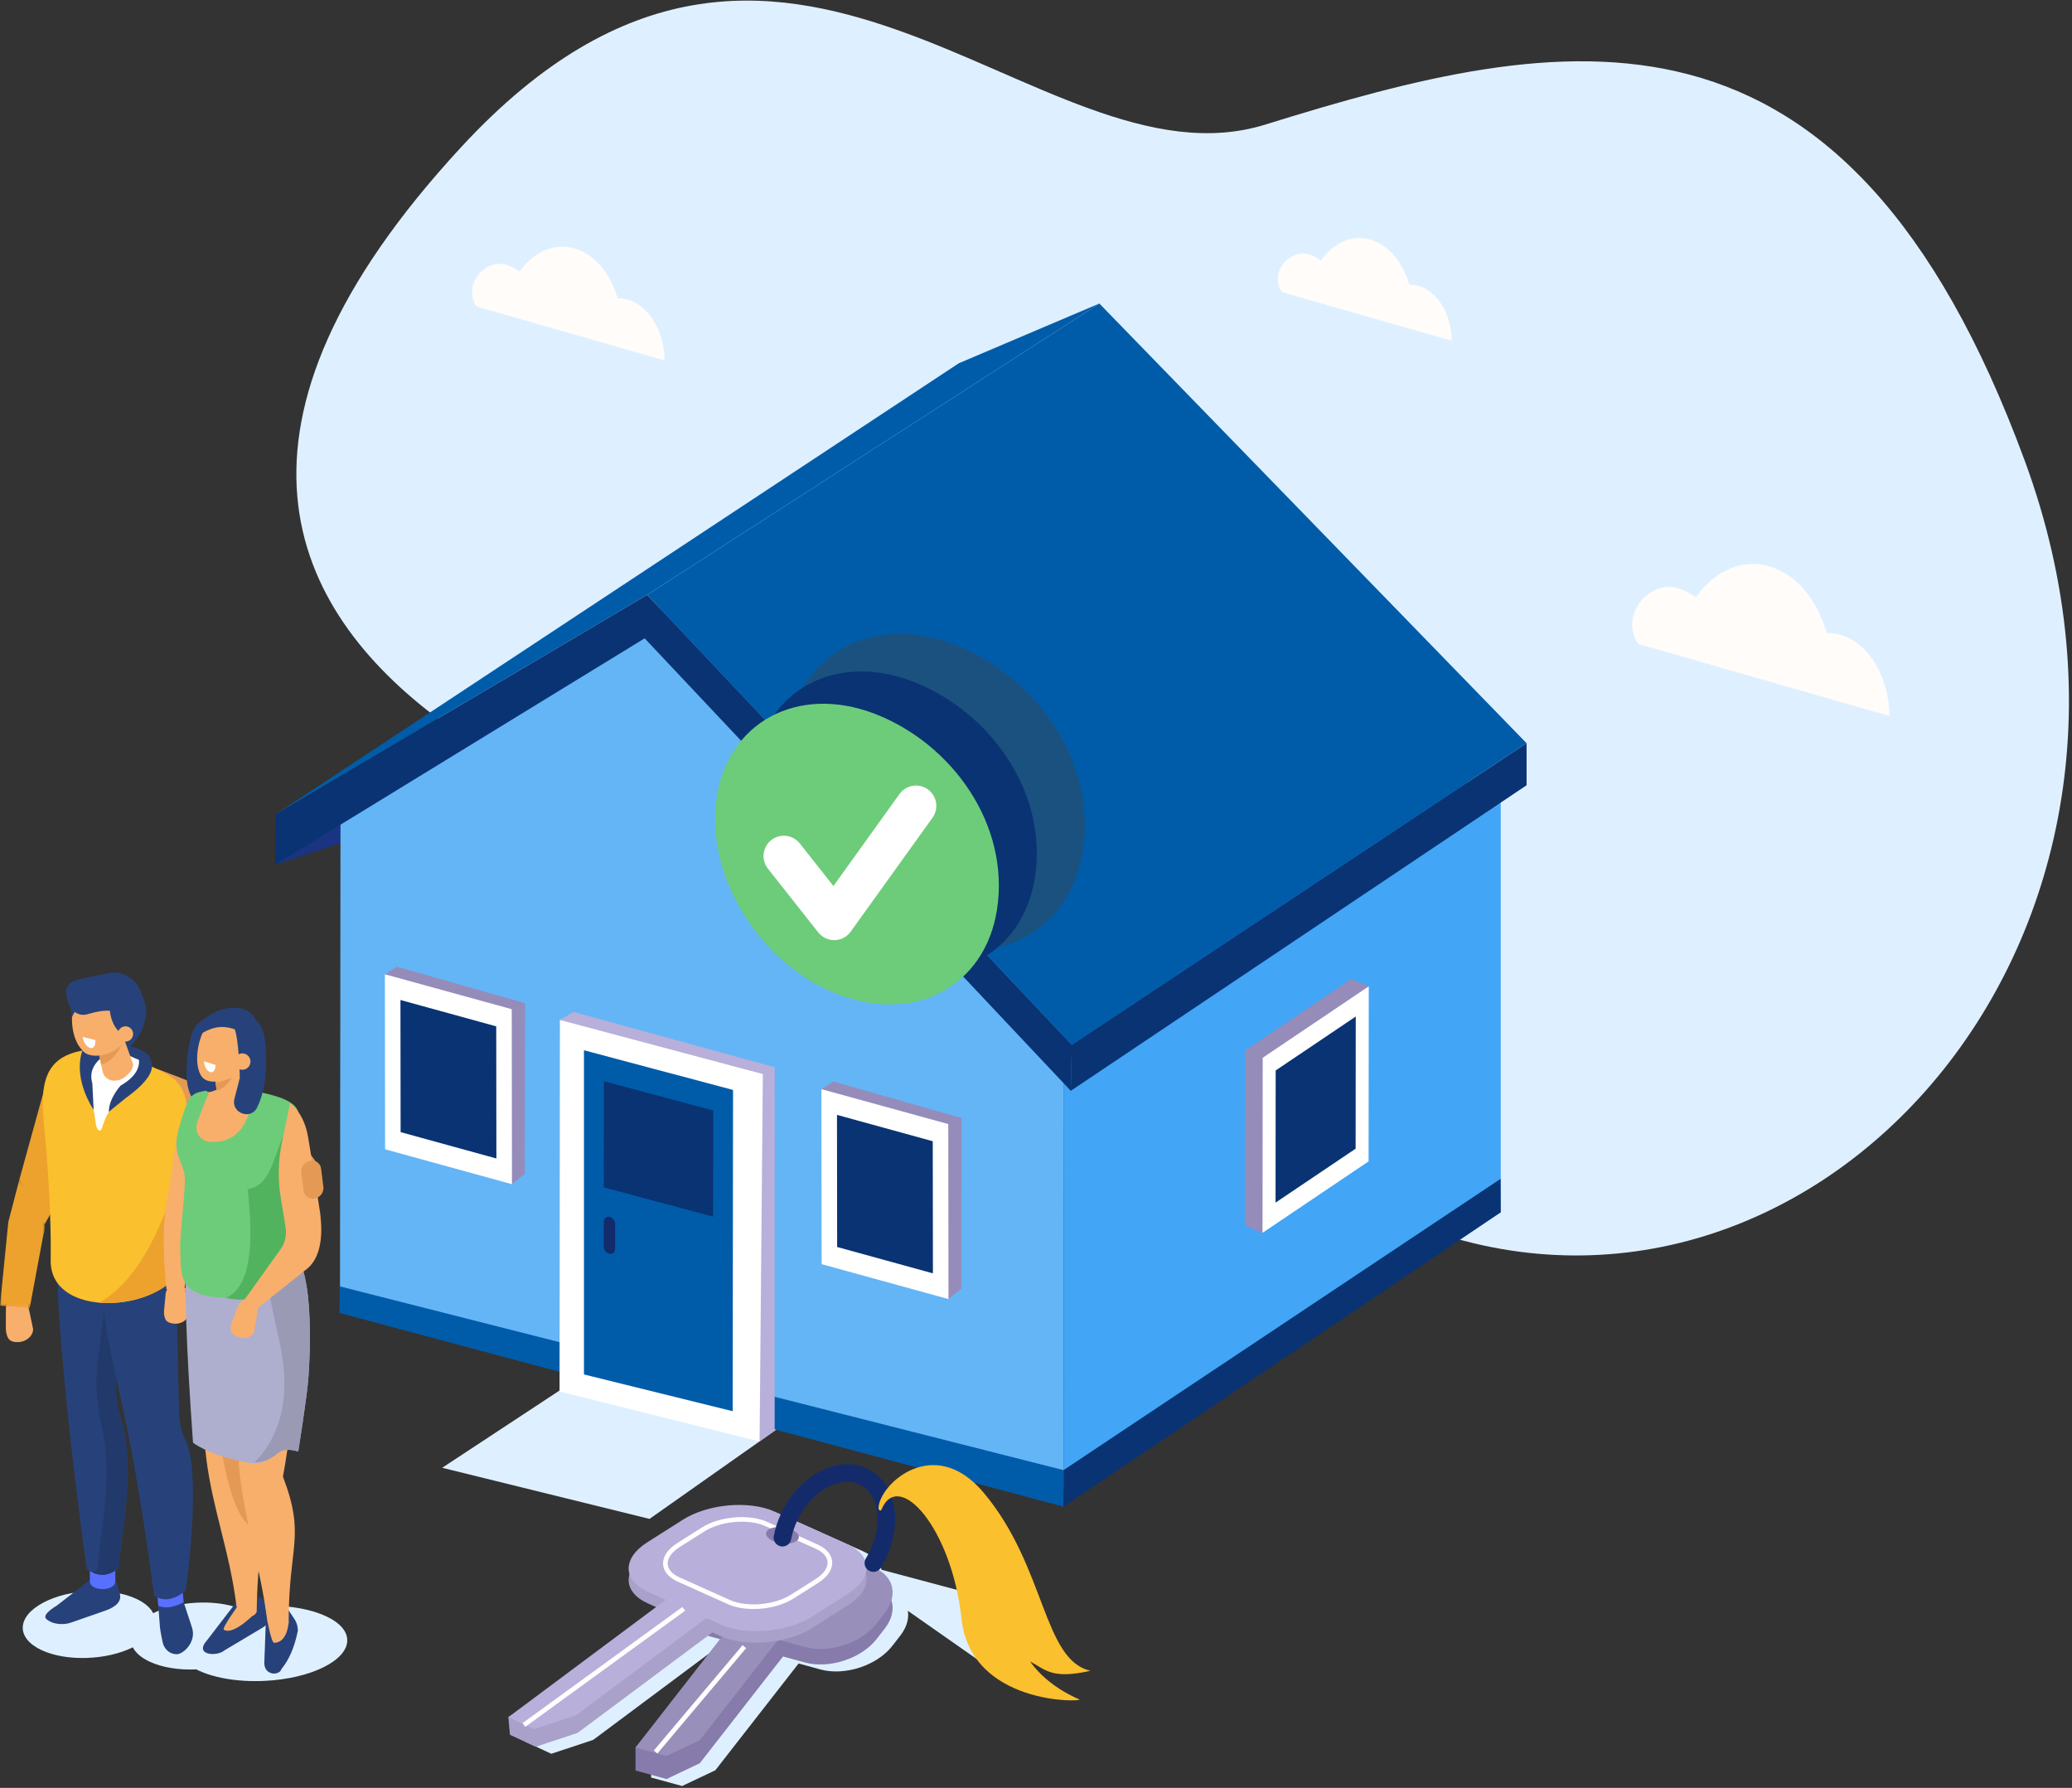 <?xml version="1.0" encoding="UTF-8"?>
<svg width="510px" height="440px" viewBox="0 0 510 440" version="1.1" xmlns="http://www.w3.org/2000/svg" xmlns:xlink="http://www.w3.org/1999/xlink">
    <rect x="0" y="0" width="510" height="440" fill="#333333" stroke="none"/>
    <title>Group 213</title>
    <defs>
        <polygon id="path-1" points="0 0.13 11.021 0.13 11.021 31.65 0 31.65"></polygon>
    </defs>
    <g id="layouts" stroke="none" stroke-width="1" fill="none" fill-rule="evenodd">
        <g id="zertifikate-start" transform="translate(-850, -179)">
            <g id="Group-213" transform="translate(850, 179)">
                <path d="M113.545,36.17 C193.334,-50.145 255.41,48.06 311.444,30.658 C385.002,7.814 454.151,-6.84 498.401,113.47 C542.65,233.78 443.47,339.457 346.835,300.9 C250.2,262.344 198.663,215.207 198.663,215.207 C198.663,215.207 -13.656,173.775 113.545,36.17 Z" id="Fill-1" fill="#DEF0FF"></path>
                <polygon id="Fill-3" fill="#DEF0FF" points="143.735 338.251 108.84 361.221 159.869 373.801 191.605 351.451"></polygon>
                <polygon id="Fill-5" fill="#1A3482" points="67.719 212.81 94.735 203.873 86.33 193.469"></polygon>
                <polygon id="Fill-10" fill="#64B5F6" points="83.684 318.996 83.81 201.374 144.843 155.803 167.42 148.038 261.936 206.098 261.776 366.648 227.658 357.507 227.658 357.567"></polygon>
                <polygon id="Fill-12" fill="#42A5F5" points="261.936 206.252 286.045 190.016 286.045 189.592 288.089 188.64 369.39 192.887 369.39 298.355 304.24 338.192 304.24 338.045 261.776 366.642"></polygon>
                <polygon id="Fill-14" fill="#005CA9" points="270.592 74.695 375.748 182.904 263.814 257.136 159.291 146.396"></polygon>
                <polygon id="Fill-16" fill="#005CA9" points="159.291 146.396 67.851 200.421 235.994 89.398 270.592 74.695"></polygon>
                <polygon id="Fill-18" fill="#093373" points="375.748 182.904 375.748 193.256 263.56 268.449 263.778 257.148"></polygon>
                <polygon id="Fill-20" fill="#093373" points="263.56 268.449 156.377 154.654 159.291 146.396 263.814 257.136"></polygon>
                <polygon id="Fill-22" fill="#093373" points="160.781 155.804 67.718 212.81 67.851 200.421 159.291 146.398"></polygon>
                <polygon id="Fill-24" fill="#005CA9" points="261.772 370.795 261.781 361.8 83.592 316.57 83.585 323.124"></polygon>
                <polygon id="Fill-26" fill="#093373" points="261.772 370.79 261.781 361.8 369.354 290.11 369.391 298.355"></polygon>
                <polygon id="Fill-28" fill="#B8AFDB" points="142.745 339.462 186.964 354.744 190.676 352.1 190.689 262.641 141.163 249.039 137.813 251.019"></polygon>
                <path d="M465.077,176.208 C464.963,166.713 460.066,158.239 452.97,156.205 C451.848,155.883 450.73,155.745 449.63,155.765 C447.32,147.676 442.162,141.285 435.475,139.368 C428.64,137.409 421.896,140.607 417.406,147.024 C416.066,145.983 414.588,145.201 412.998,144.745 C405.902,142.711 398.576,151.403 403.197,158.468 L465.077,176.208 Z" id="Fill-30" fill="#FFFCFA"></path>
                <path d="M163.57,88.69 C163.485,81.586 159.822,75.247 154.512,73.725 C153.674,73.484 152.837,73.381 152.014,73.395 C150.286,67.344 146.427,62.563 141.424,61.129 C136.311,59.663 131.265,62.055 127.907,66.855 C126.904,66.077 125.798,65.492 124.609,65.152 C119.3,63.629 113.818,70.131 117.276,75.417 L163.57,88.69 Z" id="Fill-32" fill="#FFFCFA"></path>
                <path d="M357.332,83.874 C357.256,77.454 353.945,71.725 349.147,70.349 C348.388,70.132 347.632,70.038 346.888,70.051 C345.326,64.583 341.839,60.261 337.318,58.966 C332.696,57.64 328.137,59.803 325.101,64.141 C324.194,63.438 323.195,62.909 322.12,62.601 C317.323,61.226 312.369,67.103 315.494,71.879 L357.332,83.874 Z" id="Fill-34" fill="#FFFCFA"></path>
                <path d="M234.869,158.606 C214.825,150.885 196.435,160.9 193.794,180.974 C191.154,201.047 205.262,223.578 225.306,231.299 C245.35,239.019 263.55,229.132 266.572,209.21 C269.894,187.309 254.913,166.326 234.869,158.606" id="Fill-36" fill="#414141" opacity="0.4"></path>
                <path d="M224.655,167.724 C205.619,160.391 188.154,169.901 185.646,188.966 C183.138,208.03 196.536,229.428 215.572,236.76 C234.609,244.092 251.894,234.703 254.764,215.782 C257.919,194.983 243.692,175.056 224.655,167.724" id="Fill-38" fill="#093373"></path>
                <path d="M215.311,175.668 C196.275,168.336 178.81,177.846 176.302,196.91 C173.794,215.975 187.193,237.373 206.229,244.706 C225.265,252.038 242.55,242.648 245.42,223.727 C248.575,202.928 234.347,183.001 215.311,175.668" id="Fill-40" fill="#6DCC7A"></path>
                <polyline id="Stroke-42" stroke="#FFFFFF" stroke-width="10" stroke-linecap="round" stroke-linejoin="round" points="192.937 210.67 205.328 226.365 225.462 198.326"></polyline>
                <polygon id="Fill-44" fill="#FFFFFF" points="137.728 342.428 186.964 354.744 187.765 264.324 137.813 251.019"></polygon>
                <polygon id="Fill-46" fill="#005CA9" points="143.735 338.251 180.342 347.299 180.431 268.24 143.735 258.466"></polygon>
                <polygon id="Fill-48" fill="#093373" points="175.555 273.289 148.636 266.078 148.61 292.214 175.53 299.426"></polygon>
                <path d="M150.01,308.559 L150.01,308.559 C149.24,308.4 148.61,307.632 148.611,306.853 L148.616,300.603 C148.617,299.824 149.247,299.317 150.018,299.476 C150.788,299.634 151.418,300.403 151.417,301.182 L151.411,307.432 C151.411,308.21 150.78,308.718 150.01,308.559" id="Fill-50" fill="#142B6B"></path>
                <polygon id="Fill-52" fill="#958CBA" points="306.466 258.519 306.424 301.603 310.757 303.399 332.531 284.021 336.908 242.734 332.574 240.937"></polygon>
                <polygon id="Fill-54" fill="#FFFFFF" points="310.757 303.399 310.8 260.315 336.908 242.733 336.865 285.817"></polygon>
                <polygon id="Fill-56" fill="#093373" points="313.962 295.966 313.995 263.44 333.704 250.167 333.672 282.693"></polygon>
                <polygon id="Fill-58" fill="#958CBA" points="236.711 275.168 236.62 317.136 233.459 319.703 207.417 307.823 202.182 268.043 205.139 266.167"></polygon>
                <polygon id="Fill-60" fill="#FFFFFF" points="233.46 319.703 233.408 276.634 202.183 268.043 202.234 311.111"></polygon>
                <polygon id="Fill-62" fill="#093373" points="229.627 313.373 229.588 280.858 206.015 274.373 206.053 306.887"></polygon>
                <polygon id="Fill-64" fill="#958CBA" points="129.265 246.897 129.172 288.865 126.012 291.432 99.97 279.552 94.735 239.771 97.691 237.896"></polygon>
                <polygon id="Fill-66" fill="#FFFFFF" points="126.013 291.432 125.961 248.362 94.736 239.771 94.787 282.84"></polygon>
                <polygon id="Fill-68" fill="#093373" points="122.18 285.102 122.142 252.587 98.568 246.102 98.607 278.616"></polygon>
                <polygon id="Fill-70" fill="#EDA22D" points="12.134 263.614 4.746 290.371 10.976 301.3 20.477 284.622"></polygon>
                <path d="M4.281,330.297 L4.281,330.297 C6.365,330.303 8.109,328.872 8.156,327.117 L6.784,320.59 C6.832,318.83 6.639,320.065 4.551,320.058 C2.466,320.051 2.249,318.378 1.455,321.734 L1.432,326.7 C1.429,327.346 1.506,327.991 1.705,328.599 C2.076,329.729 2.64,330.291 4.281,330.297" id="Fill-72" fill="#F8AF6B"></path>
                <g id="Group-76" transform="translate(0, 290.241)">
                    <mask id="mask-2" fill="white">
                        <use xlink:href="#path-1"></use>
                    </mask>
                    <g id="Clip-75"></g>
                    <path d="M2.048,10.48 L-0,31.071 L7.315,31.65 L10.661,13.679 C11.27,12.072 11.1,10.275 10.203,8.843 L4.746,0.13 L2.048,10.48 Z" id="Fill-74" fill="#EDA22D" mask="url(#mask-2)"></path>
                </g>
                <path d="M10.538,394.465 C16.992,390.985 27.311,390.548 33.587,393.489 C35.663,394.462 37.031,395.683 37.706,397.007 C43.708,394.035 52.647,393.54 58.775,395.752 C60.487,395.473 62.288,395.283 64.153,395.201 C75.697,394.685 85.24,398.403 85.468,403.504 C85.695,408.606 76.521,413.159 64.977,413.674 C58.269,413.973 52.242,412.842 48.32,410.842 C44.132,411.025 39.963,410.402 36.812,408.925 C34.736,407.953 33.367,406.732 32.692,405.408 C26.214,408.615 16.309,408.944 10.215,406.089 C3.94,403.149 4.084,397.944 10.538,394.465" id="Fill-77" fill="#DEF0FF"></path>
                <path d="M38.498,263.023 C38.498,263.023 71.693,274.38 78.408,287.014 L72.176,293.125 L33.179,280.63 L38.498,263.023 Z" id="Fill-79" fill="#E49A55"></path>
                <path d="M31.301,257.311 C31.301,257.311 36.762,258.386 37.038,260.776 C37.314,263.166 37.09,265.437 37.09,265.437 L20.182,264.463 L21.135,257.764 L31.301,257.311 Z" id="Fill-81" fill="#27427A"></path>
                <path d="M13.981,395.135 L22.628,388.452 C23.953,387.938 25.567,387.759 27.452,388.195 C28.298,388.392 28.417,387.76 28.391,388.544 L29.356,391.81 C30.241,393.983 28.563,395.417 26.075,396.327 L17.613,399.277 C15.864,399.955 13.334,399.774 11.991,398.874 L11.611,398.619 C10.268,397.718 12.136,396.274 13.981,395.135" id="Fill-83" fill="#27427A"></path>
                <path d="M28.381,389.152 C28.382,391.727 22.118,391.728 22.118,389.153 L22.117,380.784 L28.38,380.783 L28.381,389.152 Z" id="Fill-85" fill="#596FFF"></path>
                <path d="M29.208,385.92 C26.694,388.023 24.076,388.089 21.355,386.16 C21.355,386.16 14.026,334.821 13.975,308.243 L33.304,300.976 C31.761,317.364 27.926,344.346 27.926,344.346 C34.394,357.392 30.193,374.232 29.208,385.92" id="Fill-87" fill="#27427A"></path>
                <path d="M33.303,300.976 L27.883,303.014 C26.92,312.726 25.284,325.443 24.102,334.254 C23.332,339.996 23.76,345.803 25.083,351.443 C27.831,363.162 24.778,376.48 23.956,386.219 C23.584,386.531 23.209,386.792 22.832,387.014 C25.027,387.996 27.153,387.64 29.208,385.92 C30.084,375.531 33.5,361.071 29.706,348.822 C28.575,345.172 28.356,341.301 28.872,337.514 C30.111,328.43 32.246,312.213 33.303,300.976" id="Fill-89" fill="#223A6B"></path>
                <path d="M45.229,394.535 C45.473,397.083 39.239,398.083 38.996,395.534 L38.207,387.252 L44.44,386.253 L45.229,394.535 Z" id="Fill-91" fill="#596FFF"></path>
                <path d="M45.726,391.379 C43.026,393.723 40.418,394.252 37.915,392.715 C37.915,392.715 35.826,375.666 32.468,357.571 C29.869,343.567 25.961,329.573 25.131,318.355 L43.525,306.629 C43.28,316.656 43.838,338.665 44.103,348.105 C44.166,350.31 44.703,352.434 45.652,354.369 C49.784,362.796 45.726,391.379 45.726,391.379" id="Fill-93" fill="#27427A"></path>
                <path d="M12.483,309.567 C12.592,300.436 11.948,287.268 10.723,275.875 C9.825,264.701 11.559,257.816 26.814,258.105 L30.9,259.242 C42.8,265.838 45.936,263.486 46.594,278.237 L45.473,308.322 C45.302,322.626 11.519,326.374 12.483,309.567" id="Fill-95" fill="#FBC02D"></path>
                <path d="M46.594,278.237 L45.473,308.322 C45.373,316.664 33.843,321.415 24.439,320.594 C35.165,314.431 41.921,298.814 46.594,278.237" id="Fill-97" fill="#EDA22D"></path>
                <path d="M36.158,261.585 C36.158,261.585 36.969,265.714 30.687,269.632 C27.447,271.654 25.912,274.808 25.185,277.388 C24.761,278.895 23.827,278.222 23.601,276.677 C23.015,272.657 22.827,271.492 21.834,268.553 C20.227,263.801 22.186,256.484 22.461,256.413 C22.737,256.342 36.158,261.585 36.158,261.585" id="Fill-99" fill="#FFFFFF"></path>
                <path d="M27.249,259.026 C27.249,259.026 21.174,261.242 22.731,266.634 L23.046,273.113 C23.046,273.113 18.098,266.044 20.122,259.031 C22.146,252.018 27.249,259.026 27.249,259.026" id="Fill-101" fill="#27427A"></path>
                <path d="M24.792,258.703 C24.792,258.703 25.961,260.393 26.67,260.715 C27.38,261.037 36.834,256.359 35.56,248.457 C34.754,243.452 25.267,245.108 25.267,245.108 L24.792,258.703 Z" id="Fill-103" fill="#27427A"></path>
                <path d="M29.182,265.82 L28.709,265.915 C27.109,266.238 25.537,265.193 25.215,263.593 L23.399,254.575 C23.077,252.975 24.123,251.403 25.722,251.081 L26.195,250.985 C27.795,250.664 29.367,251.708 29.689,253.308 L32.707,261.718 C33.03,263.318 30.781,265.498 29.182,265.82" id="Fill-105" fill="#F8AF6B"></path>
                <path d="M24.38,259.444 C24.38,259.444 28.278,259.409 30.702,255.601 C30.702,255.601 28.424,261.37 24.887,261.966 L24.38,259.444 Z" id="Fill-107" fill="#E49A55"></path>
                <path d="M32.951,257.95 C32.951,257.95 37.4,262.725 29.692,267.163 C29.692,267.163 26.752,270.341 26.797,273.619 C26.797,273.619 29.361,271.482 30.848,270.312 C32.335,269.143 43.482,261.724 32.951,257.95" id="Fill-109" fill="#27427A"></path>
                <path d="M26.69,256.088 C24.929,259.971 21.747,260.668 19.582,257.644 C17.417,254.621 17.089,249.022 18.85,245.138 C20.611,241.255 23.794,240.559 25.959,243.582 C28.124,246.606 28.451,252.205 26.69,256.088" id="Fill-111" fill="#F8AF6B"></path>
                <path d="M31.153,255.431 C29.392,259.314 22.358,261.397 20.193,258.373 C18.027,255.349 20.172,248.494 21.933,244.61 C23.694,240.727 26.877,240.03 29.042,243.054 C31.207,246.078 32.915,251.548 31.153,255.431" id="Fill-113" fill="#F8AF6B"></path>
                <path d="M27.075,245.549 C27.075,245.549 25.767,253.349 31.89,255.437 C31.89,255.437 39.116,251.758 34.368,243.931 C30.182,237.034 22.639,241.714 22.639,241.714 L27.075,245.549 Z" id="Fill-115" fill="#27427A"></path>
                <path d="M17.733,250.358 C17.733,250.358 18.742,247.04 22.908,245.835 L19.784,243.738 C19.784,243.738 16.447,244.316 17.733,250.358" id="Fill-117" fill="#27427A"></path>
                <path d="M30.084,250.331 C28.817,248.423 25.902,248.289 21.678,249.564 C21.035,249.758 20.349,249.828 19.699,249.659 C16.651,248.861 16.388,245.014 16.388,245.014 C15.858,242.424 17.61,241.359 20.2,240.829 L26.947,239.448 C30.764,238.644 34.249,241.932 34.779,244.522 L34.931,244.952 C35.462,247.542 32.674,249.8 30.084,250.331" id="Fill-119" fill="#27427A"></path>
                <path d="M32.6,255.231 C32.172,256.176 31.06,256.593 30.116,256.165 C29.171,255.736 28.753,254.624 29.181,253.68 C29.609,252.736 30.722,252.317 31.666,252.746 C32.61,253.174 33.028,254.286 32.6,255.231" id="Fill-121" fill="#F8AF6B"></path>
                <path d="M38.971,395.183 L39.369,400.46 C39.416,401.083 39.998,404.35 40.259,404.904 C41.015,406.504 42.276,407.093 43.498,407.108 C45.119,407.126 48.403,404.069 47.27,400.571 C46.283,397.524 45.214,394.313 45.214,394.313 C42.918,395.496 40.79,395.981 38.971,395.183" id="Fill-123" fill="#27427A"></path>
                <path d="M22.198,257.905 L22.198,257.905 C21.345,257.69 20.521,256.47 20.358,255.18 L23.447,255.958 C23.611,257.248 23.052,258.12 22.198,257.905" id="Fill-125" fill="#FFFFFF"></path>
                <path d="M50.896,403.754 L58.403,393.976 C59.602,393.259 61.892,392.888 63.784,393.113 C64.633,393.215 65.106,393.747 65.205,394.586 L65.492,396.136 C65.893,398.74 66.262,399.585 64.679,400.531 L55.277,406.147 C53.371,407.8 47.717,407.332 50.896,403.754" id="Fill-127" fill="#27427A"></path>
                <path d="M58.771,394.909 C58.771,394.909 54.495,400.725 55.105,401.087 C57.633,402.593 63.185,396.621 63.185,396.621 C63.185,396.621 59.813,394.57 58.771,394.909" id="Fill-129" fill="#F8AF6B"></path>
                <path d="M63.185,396.621 C62.28,398.926 58.701,397.592 58.203,395.215 C56.536,381.873 52.353,371.488 50.788,359.016 C49.031,345.011 50.023,344.738 47.36,323.27 L60.608,324.918 C60.182,340.431 61.662,359.961 61.662,359.961 C67.012,374.813 63.334,378.147 63.185,396.621" id="Fill-131" fill="#F8AF6B"></path>
                <path d="M54.814,358.438 C54.814,358.438 57.02,372.198 61.111,375.142 C65.201,378.084 60.392,359.022 60.392,359.022 L54.814,358.438 Z" id="Fill-133" fill="#E49A55"></path>
                <path d="M47.189,254.449 C47.189,254.449 42.05,272.395 52.135,273.101 C62.22,273.808 62.54,260.019 62.54,260.019 L47.189,254.449 Z" id="Fill-135" fill="#27427A"></path>
                <path d="M42.657,325.732 L42.657,325.732 C44.514,325.966 46.18,324.944 46.358,323.463 L45.638,317.783 C45.817,316.299 45.549,317.323 43.688,317.088 C41.83,316.855 41.766,315.413 40.799,318.169 L40.395,322.373 C40.342,322.919 40.361,323.475 40.492,324.013 C40.735,325.01 41.195,325.548 42.657,325.732" id="Fill-137" fill="#F8AF6B"></path>
                <path d="M43.756,278.417 L41.18,295.287 C41.18,295.287 39.358,301.562 40.97,317.262 L45.289,318.011 L48.349,297.376 L48.328,274.454 C46.21,273.593 44.054,276.15 43.756,278.417" id="Fill-139" fill="#F8AF6B"></path>
                <path d="M65.078,408.64 L65.455,398.292 C65.933,397.488 67.335,396.951 68.756,397.042 C69.394,397.083 68.68,396.734 69.163,397.568 L70.848,395.963 C72.41,398.547 73.197,398.882 73.326,401.268 C72.466,405.528 71.076,408.577 69.292,410.728 C68.789,412.523 64.642,412.458 65.078,408.64" id="Fill-141" fill="#27427A"></path>
                <path d="M65.779,398.737 C65.779,398.737 66.801,404.323 67.482,404.306 C70.878,404.225 71.046,399.136 71.046,399.136 C71.046,399.136 66.29,398.27 65.779,398.737" id="Fill-143" fill="#F8AF6B"></path>
                <path d="M71.046,399.432 C70.139,401.922 66.314,401.15 65.778,398.737 C63.936,385.066 60.902,376.939 59.172,364.16 C57.23,349.812 62.999,348.507 60.053,326.509 L73.678,326.793 C73.393,342.943 69.649,363.413 69.649,363.413 C75.29,378.253 71.019,380.238 71.046,399.432" id="Fill-145" fill="#F8AF6B"></path>
                <path d="M46.786,305.185 C46.786,305.185 43.878,304.205 47.504,355.036 C47.504,355.036 50.858,357.843 59.829,359.754 C68.285,361.555 66.538,355.176 73.405,357.216 C73.405,357.216 75.528,343.961 75.886,339.381 C76.244,334.8 77.849,308.052 70.323,307.519 C62.797,306.986 46.786,305.185 46.786,305.185" id="Fill-147" fill="#AEAECF"></path>
                <path d="M73.405,357.216 C73.405,357.216 75.529,343.972 75.886,339.392 C76.244,334.811 77.85,308.063 70.323,307.53 C68.606,307.408 66.446,307.221 64.136,307.003 C64.856,311.411 66.228,318.627 68.82,330.413 C72.275,346.126 67.473,355.096 62.58,359.948 C69.44,359.427 67.317,355.408 73.405,357.216" id="Fill-149" fill="#9A9AB5"></path>
                <path d="M45.883,280.98 C45.883,280.98 45.023,269.06 51.561,268.737 C52.471,268.693 53.93,267.731 54.983,267.702 C60.449,267.549 59.679,267.639 63.748,268.857 C65.282,269.315 66.555,273.547 66.438,275.176 L69.222,279.824 C60.552,283.325 52.428,284.919 45.883,280.98" id="Fill-151" fill="#F8AF6B"></path>
                <path d="M50.446,268.466 C51.006,268.353 51.456,268.921 51.214,269.439 C50.454,271.066 49.39,273.894 48.549,276.222 C47.756,278.418 49.251,280.816 51.579,280.991 C62.613,281.819 61.991,268.024 62.366,268.218 L64.578,268.913 C76.461,271.506 73.903,274.9 71.54,281.338 C71.54,281.338 68.93,292.55 69.164,297.051 C69.366,300.943 73.335,306.659 74.099,307.849 C75.087,309.39 70.705,319.903 55.598,319.411 C43.702,319.023 44.642,314.055 44.366,307.614 C44.193,303.559 45.777,292.577 45.456,289.38 C45.136,286.183 42.488,283.983 43.777,278.699 C44.491,275.771 45.392,273.162 46.052,271.418 C46.579,270.023 47.792,269.003 49.254,268.707 L50.446,268.466 Z" id="Fill-153" fill="#6DCC7A"></path>
                <path d="M56.562,271.242 L56.182,271.318 C54.897,271.572 53.699,270.744 53.519,269.477 L52.502,262.335 C52.322,261.068 53.225,259.823 54.51,259.567 L54.89,259.492 C56.174,259.238 58.141,259.643 58.321,260.91 L59.718,268.464 C59.898,269.731 57.846,270.987 56.562,271.242" id="Fill-155" fill="#F8AF6B"></path>
                <path d="M53.017,266.402 C53.017,266.402 56.113,266.339 58.181,263.302 C58.181,263.302 56.155,267.892 53.324,268.395 L53.017,266.402 Z" id="Fill-157" fill="#E49A55"></path>
                <path d="M46.881,255.596 C46.881,255.596 45.291,263.19 49.642,264.939 C53.993,266.687 55.466,251.137 55.466,251.137 L46.881,255.596 Z" id="Fill-159" fill="#27427A"></path>
                <path d="M59.943,251.713 C58.877,249.748 57.164,249.316 55.528,250.32 C53.982,249.565 52.056,250.437 50.577,252.844 C48.516,256.197 47.816,261.652 49.371,264.518 C50.05,265.769 51.191,266.094 52.275,266.178 C53.289,266.257 54.323,266.112 55.314,265.796 C58.862,264.666 58.906,265.187 60.278,262.954 C62.338,259.603 61.499,254.578 59.943,251.713" id="Fill-161" fill="#F8AF6B"></path>
                <path d="M57.666,252.83 C58.872,256.238 58.911,263.993 59.078,265.027 C59.078,265.027 66.143,264.927 65.332,256.939 C64.323,246.994 58.596,251.922 58.596,251.922 L57.666,252.83 Z" id="Fill-163" fill="#27427A"></path>
                <path d="M60.05,254.23 C56.226,252.579 53.062,251.271 47.015,256.185 C46.58,255.33 47.79,252.51 49.052,251.613 C51.689,249.738 53.024,248.724 55.863,248.15 L56.55,248.085 C60.697,247.696 62.863,249.321 63.683,253.319 C63.756,253.671 64.436,255.281 64.455,255.576 L63.137,255.11 C63.286,257.47 62.431,253.942 60.05,254.23" id="Fill-165" fill="#27427A"></path>
                <path d="M51.722,263.842 L51.722,263.842 C50.94,263.598 50.261,262.408 50.206,261.185 L53.04,262.07 C53.095,263.293 52.505,264.087 51.722,263.842" id="Fill-167" fill="#FFFFFF"></path>
                <path d="M74.211,307.966 C73.448,306.778 70.192,300.945 69.99,297.053 C69.858,294.504 69.082,282.894 69.782,279.296 C66.75,286.812 66.272,291.607 60.943,292.687 C62.294,304.291 62.233,316.609 55.599,319.411 C68.271,322.337 75.085,309.33 74.211,307.966" id="Fill-169" fill="#51B35E"></path>
                <path d="M58.355,328.951 L58.355,328.951 C60.068,329.707 61.956,329.204 62.55,327.835 L63.481,322.183 C64.075,320.81 63.527,321.716 61.81,320.959 C60.097,320.203 60.447,318.804 58.733,321.168 L57.146,325.084 C56.94,325.593 56.799,326.131 56.771,326.683 C56.72,327.709 57.006,328.356 58.355,328.951" id="Fill-171" fill="#F8AF6B"></path>
                <path d="M75.835,279.839 C74.772,273.604 71.393,271.534 71.393,271.534 L69.381,281.231 C68.46,285.671 68.364,290.243 69.098,294.717 L70.289,301.978 C70.611,303.939 70.167,305.9 69.048,307.461 L59.685,320.533 L62.267,322.853 L75.207,312.54 C80.316,308.857 78.934,300.2 78.833,298.733 C78.833,298.733 77.031,286.85 75.835,279.839" id="Fill-173" fill="#F8AF6B"></path>
                <path d="M59.078,265.027 C59.078,265.027 58.505,267.447 57.712,270.374 C56.762,273.875 61.723,275.796 63.304,272.531 C64.77,269.499 65.733,265.34 65.474,259.643 C65.038,250.045 62.308,256.91 62.308,256.91 L59.078,265.027 Z" id="Fill-175" fill="#27427A"></path>
                <path d="M61.651,261.167 C61.701,262.28 60.838,263.222 59.726,263.272 C58.614,263.322 57.671,262.459 57.621,261.347 C57.572,260.235 58.434,259.292 59.546,259.243 C60.659,259.193 61.601,260.055 61.651,261.167" id="Fill-177" fill="#F8AF6B"></path>
                <path d="M77.452,294.96 L77.452,294.96 C78.793,294.709 79.758,293.434 79.596,292.126 L79.035,287.585 C78.873,286.279 77.646,285.417 76.306,285.668 C74.966,285.92 74.001,287.195 74.163,288.502 L74.724,293.044 C74.885,294.349 76.113,295.212 77.452,294.96" id="Fill-179" fill="#E49A55"></path>
                <polygon id="Fill-181" fill="#DEF0FF" points="217.804 392.468 242.321 409.626 247.456 394.457 215.407 385.902"></polygon>
                <path d="M217.534,387.008 L217.093,386.887 C216.825,384.887 215.254,383.04 212.377,381.749 L194.498,373.727 C188.21,370.906 178.087,371.808 171.886,375.741 L163.171,381.269 C159.435,383.64 157.98,386.568 158.785,389.14 C157.969,391.89 159.484,394.607 163.328,396.331 L165.312,397.222 L128.953,424.319 L129.346,428.654 L135.7,431.603 L146.009,428.187 L178.058,404.3 L181.044,405.12 L160.255,431.781 L160.255,437.446 L167.894,439.543 L176.076,435.661 L196.567,409.382 L201.914,410.85 C207.916,412.498 215.838,409.914 219.609,405.079 L221.573,402.56 C223.429,400.18 223.931,397.699 223.249,395.596 C224.365,391.809 222.238,388.3 217.534,387.008" id="Fill-183" fill="#DEF0FF"></path>
                <path d="M198.084,409.129 L172.806,402.189 C166.805,400.541 164.996,395.285 168.767,390.45 L170.731,387.931 C174.502,383.095 182.424,380.511 188.426,382.159 L213.702,389.099 C219.704,390.747 221.513,396.002 217.742,400.838 L215.778,403.357 C212.007,408.193 204.085,410.777 198.084,409.129" id="Fill-185" fill="#867BAB"></path>
                <polygon id="Fill-187" fill="#867BAB" points="172.245 433.939 164.064 437.822 156.423 435.724 156.423 430.06 184.185 400.122 196.071 403.385"></polygon>
                <path d="M198.084,405.317 L172.806,398.377 C166.805,396.729 164.996,391.473 168.767,386.638 L170.731,384.119 C174.502,379.283 182.424,376.699 188.426,378.346 L213.702,385.287 C219.704,386.934 221.513,392.191 217.742,397.026 L215.778,399.545 C212.007,404.38 204.085,406.965 198.084,405.317" id="Fill-189" fill="#988FBA"></path>
                <polygon id="Fill-191" fill="#988FBA" points="172.245 428.275 164.064 432.158 156.423 430.06 184.185 394.458 196.071 397.721"></polygon>
                <path d="M177.376,402.632 L159.498,394.61 C153.21,391.789 153.139,386.314 159.34,382.38 L168.055,376.852 C174.255,372.918 184.379,372.017 190.667,374.838 L208.545,382.86 C214.833,385.681 214.904,391.156 208.703,395.089 L199.988,400.618 C193.787,404.551 183.663,405.453 177.376,402.632" id="Fill-193" fill="#A9A1C9"></path>
                <polygon id="Fill-195" fill="#A9A1C9" points="142.178 426.465 131.869 429.881 125.516 426.933 125.123 422.598 173.328 391.298 183.212 395.883"></polygon>
                <polygon id="Fill-197" fill="#B8AFDB" points="141.785 422.13 131.476 425.546 125.123 422.598 172.936 386.963 182.819 391.548"></polygon>
                <path d="M177.376,399.8 L159.498,391.778 C153.21,388.957 153.139,383.482 159.34,379.548 L168.055,374.02 C174.255,370.086 184.379,369.185 190.667,372.005 L208.545,380.027 C214.833,382.849 214.904,388.324 208.703,392.257 L199.988,397.786 C193.787,401.719 183.663,402.62 177.376,399.8" id="Fill-199" fill="#B8AFDB"></path>
                <path d="M179.426,394.279 L167.063,388.732 C162.715,386.781 162.666,382.994 166.954,380.274 L172.981,376.452 C177.268,373.732 184.269,373.108 188.617,375.059 L200.98,380.606 C205.328,382.557 205.377,386.343 201.089,389.063 L195.063,392.886 C190.774,395.606 183.774,396.23 179.426,394.279 Z" id="Stroke-201" stroke="#FFFFFF" stroke-width="1.138"></path>
                <path d="M195.273,379.639 C193.602,380.193 191.051,379.841 189.574,378.853 C188.096,377.865 188.252,376.615 189.922,376.061 C191.592,375.507 194.144,375.859 195.622,376.847 C197.099,377.835 196.943,379.085 195.273,379.639" id="Fill-203" fill="#867BAB"></path>
                <path d="M192.597,378.419 C193.911,371.411 199.066,364.906 205.226,363.024 C212.378,360.838 218.177,365.715 218.177,373.916 C218.177,377.659 216.969,381.448 214.976,384.669" id="Stroke-205" stroke="#142B6B" stroke-width="4.34" stroke-linecap="round" stroke-linejoin="round"></path>
                <line x1="128.953" y1="424.521" x2="168.305" y2="395.931" id="Stroke-207" stroke="#FFFFFF" stroke-width="1.138"></line>
                <line x1="183.212" y1="405.247" x2="161.369" y2="431.169" id="Stroke-209" stroke="#FFFFFF" stroke-width="1.138"></line>
                <path d="M216.936,371.56 C216.78,371.937 216.219,371.644 216.227,371.188 C216.341,365.359 229.865,352.742 242.147,367.388 C257.429,385.61 256.672,408.521 268.413,411.185 C258.92,413.307 257.47,410.988 253.545,408.883 C258.046,415.307 265.666,418.209 265.666,418.209 C266.796,418.903 238.921,419.722 236.651,398.32 C234.304,376.186 221.169,361.29 216.936,371.56" id="Fill-211" fill="#FBC02D"></path>
            </g>
        </g>
    </g>
</svg>